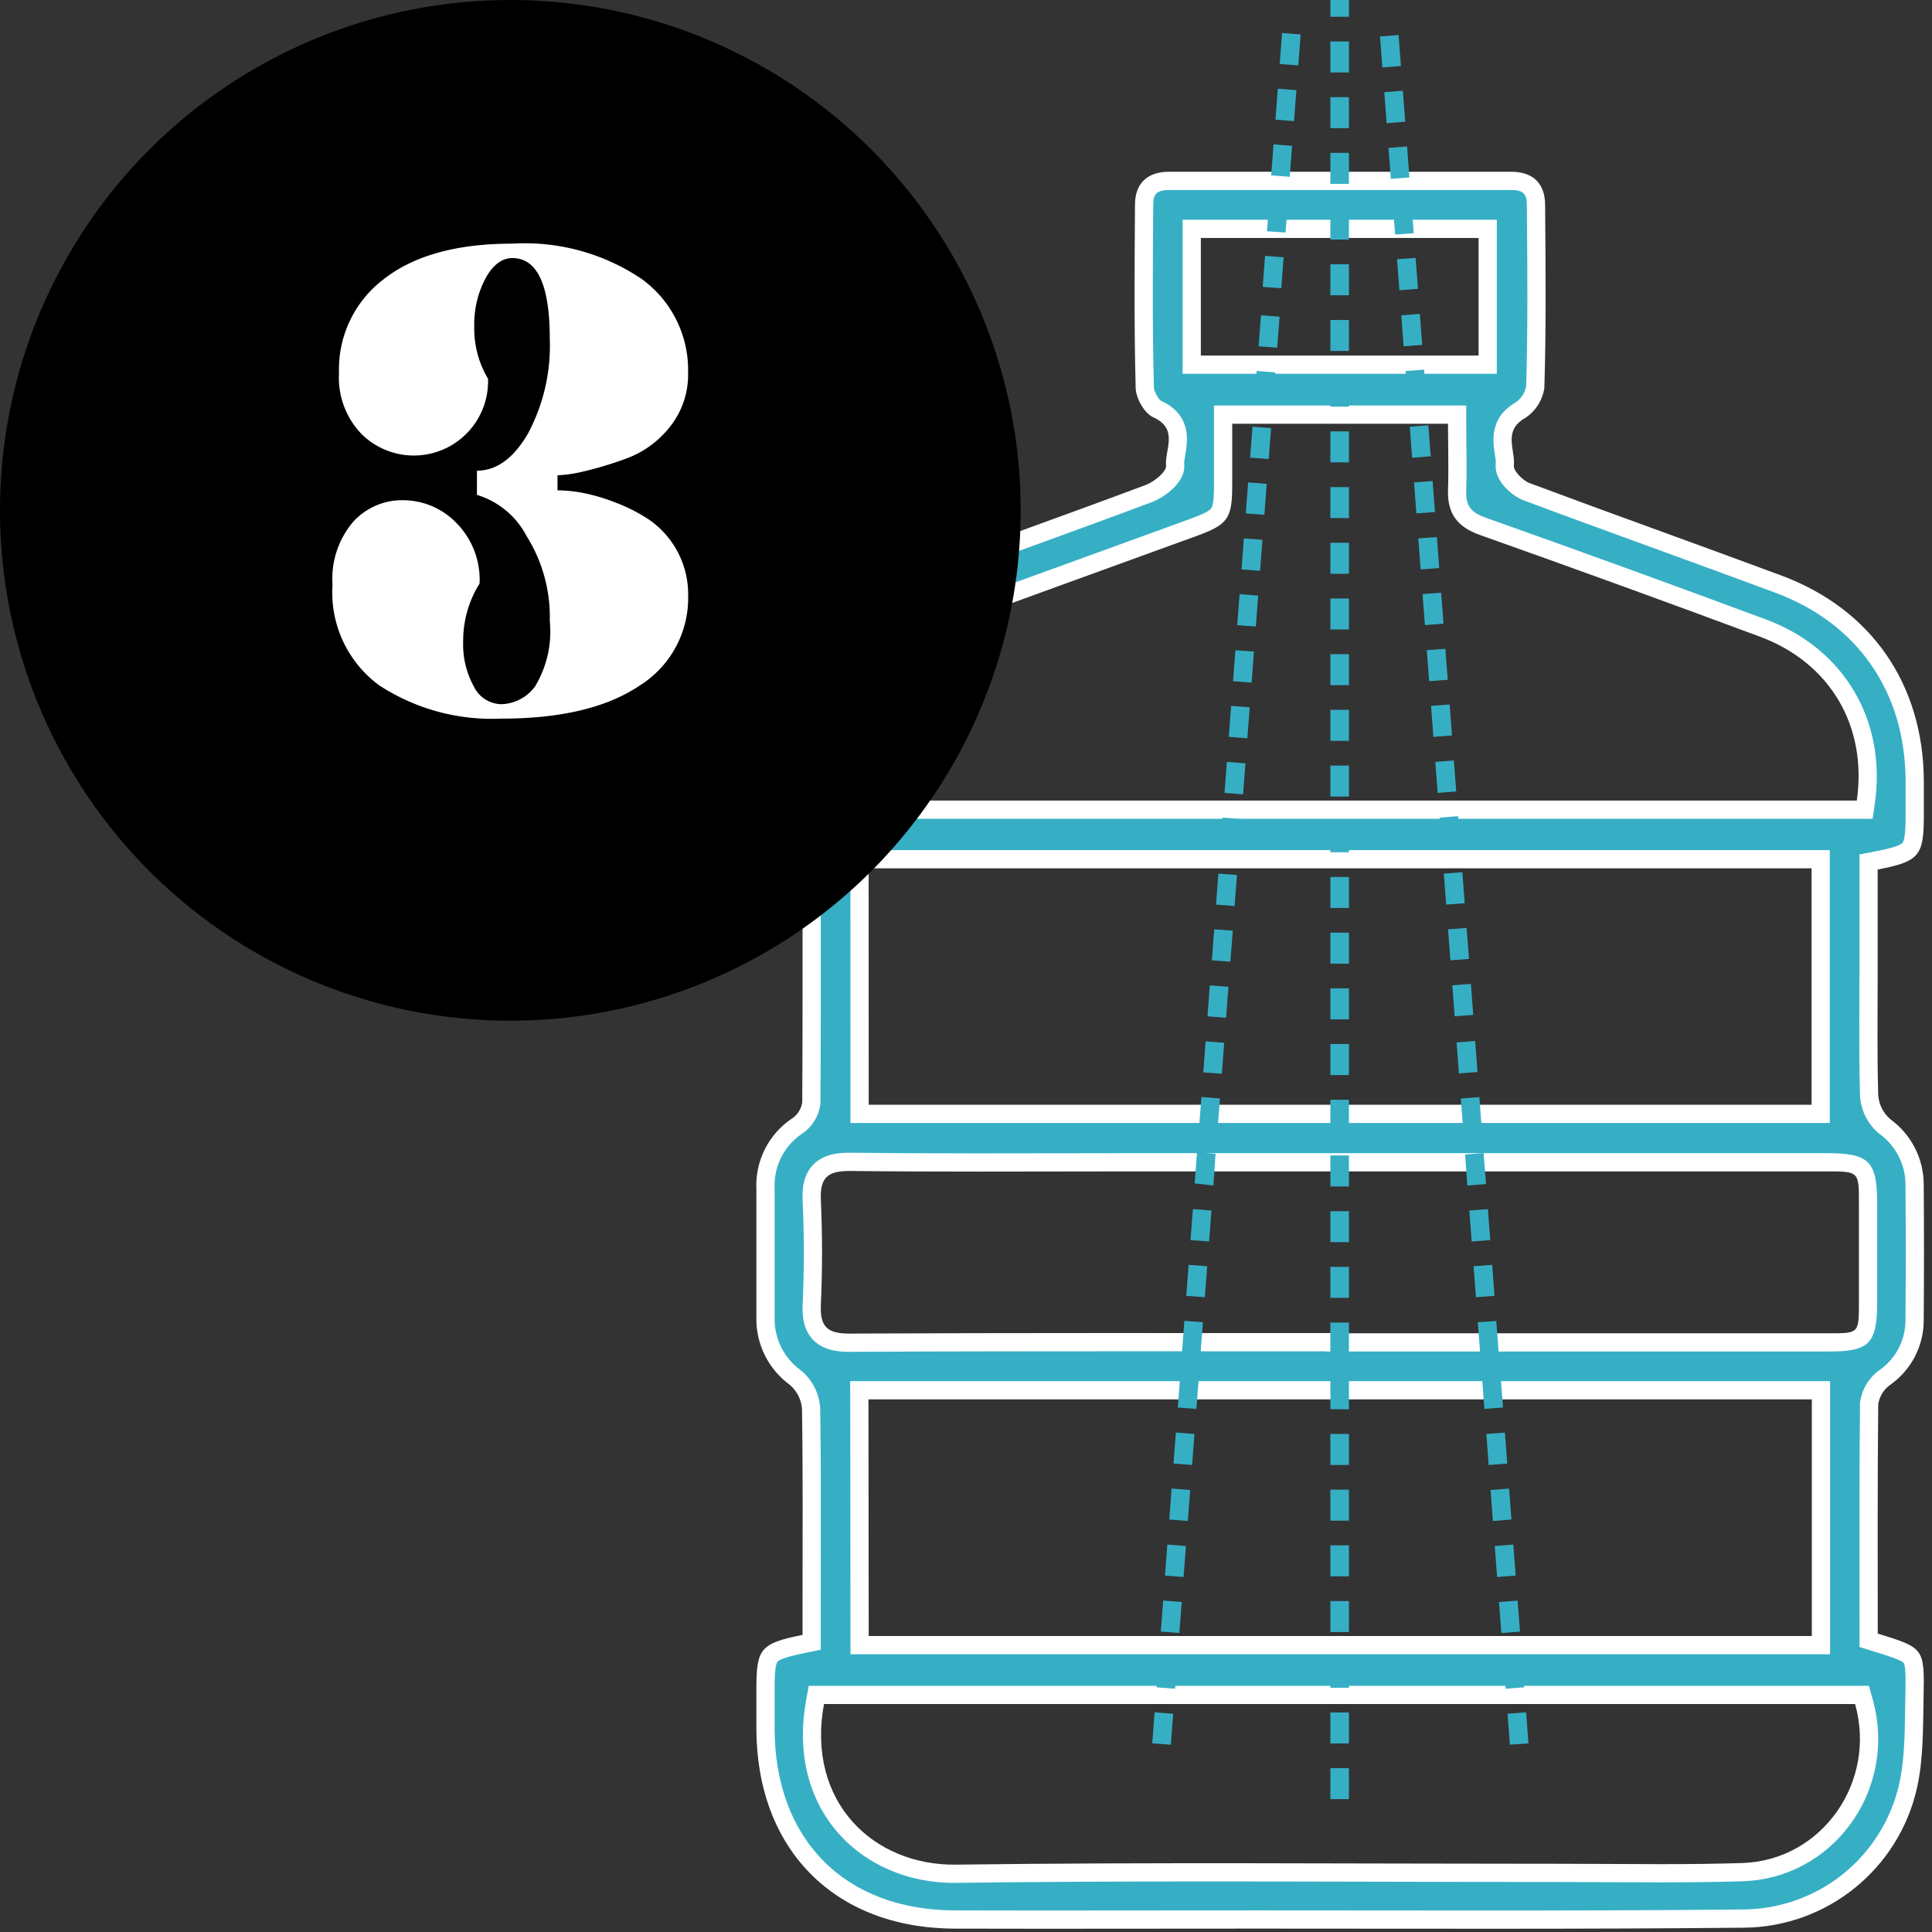 <svg xmlns="http://www.w3.org/2000/svg" xmlns:xlink="http://www.w3.org/1999/xlink" width="106" height="106" viewBox="0 0 106 106"><rect x="0" y="0" width="106" height="106" fill="#333333" stroke="none"/><defs><clipPath id="clip-path"><rect id="Rectangle_340" data-name="Rectangle 340" width="106" height="106" transform="translate(0 0)" fill="none"></rect></clipPath></defs><g id="fill-up-icon" transform="translate(0 0)" clip-path="url(#clip-path)"><g id="Path_614" data-name="Path 614" transform="translate(28.329 -21.106)" fill="#36afc5"><path d="M 53.076 126.428 C 51.01 126.428 48.945 126.426 46.88 126.424 C 44.814 126.422 42.749 126.42 40.683 126.42 C 40.048 126.42 39.413 126.42 38.778 126.421 C 37.14 126.421 35.502 126.422 33.864 126.424 C 32.226 126.426 30.587 126.428 28.949 126.428 C 27.113 126.428 25.506 126.426 24.037 126.421 C 20.946 126.409 18.339 125.42 16.497 123.56 C 14.656 121.7 13.678 119.07 13.67 115.956 L 13.67 113.791 C 13.67 112.792 13.713 112.233 13.949 111.955 C 14.191 111.669 14.764 111.507 15.804 111.293 L 16.203 111.21 L 16.203 110.803 L 16.203 108.715 C 16.203 107.912 16.204 107.11 16.206 106.308 C 16.21 103.713 16.214 101.03 16.172 98.392 L 16.172 98.377 L 16.171 98.362 C 16.124 97.728 15.819 97.126 15.336 96.713 L 15.321 96.7 L 15.305 96.688 C 14.247 95.918 13.636 94.678 13.67 93.371 L 13.67 93.364 L 13.67 93.358 L 13.67 86.353 L 13.67 86.341 L 13.67 86.329 C 13.604 84.956 14.275 83.633 15.422 82.876 L 15.427 82.872 L 15.432 82.869 C 15.833 82.589 16.106 82.152 16.18 81.669 L 16.186 81.633 L 16.186 81.596 C 16.207 78.261 16.206 74.859 16.204 71.569 C 16.204 70.651 16.203 69.731 16.203 68.809 L 16.203 68.395 L 15.796 68.318 C 14.813 68.132 14.195 67.967 13.942 67.671 C 13.718 67.409 13.652 66.929 13.69 65.835 C 13.699 65.588 13.707 65.339 13.714 65.089 C 13.76 63.557 13.808 61.972 14.184 60.532 L 14.185 60.527 L 14.186 60.522 C 14.978 57.215 17.363 54.555 20.564 53.407 L 20.57 53.405 L 20.575 53.403 C 23.248 52.374 25.989 51.377 28.639 50.413 C 30.639 49.685 32.707 48.933 34.733 48.172 C 35.243 47.978 36.211 47.299 36.145 46.607 C 36.129 46.428 36.169 46.199 36.211 45.956 C 36.335 45.242 36.522 44.162 35.146 43.543 C 34.885 43.427 34.49 42.797 34.48 42.385 C 34.394 39.136 34.418 35.827 34.441 32.627 L 34.443 32.34 C 34.443 31.46 34.884 31.033 35.791 31.03 L 54.597 31.03 C 55.511 31.03 55.939 31.446 55.944 32.339 L 55.948 32.816 C 55.973 35.944 56 39.177 55.904 42.348 C 55.819 42.874 55.515 43.339 55.066 43.627 C 53.926 44.296 54.078 45.287 54.179 45.943 C 54.217 46.185 54.252 46.414 54.232 46.602 C 54.164 47.247 54.982 47.917 55.42 48.081 C 57.837 48.984 60.3 49.881 62.682 50.748 C 64.833 51.531 67.057 52.342 69.24 53.153 C 73.956 54.911 76.684 58.834 76.723 63.917 L 76.723 65.821 C 76.723 66.799 76.677 67.384 76.434 67.672 C 76.186 67.966 75.596 68.127 74.595 68.322 L 74.19 68.4 L 74.19 68.813 L 74.19 74.585 C 74.19 75.151 74.188 75.726 74.186 76.283 C 74.18 77.9 74.173 79.572 74.221 81.224 L 74.222 81.237 L 74.223 81.251 C 74.276 81.886 74.57 82.467 75.051 82.886 L 75.069 82.901 L 75.087 82.915 C 76.109 83.653 76.719 84.847 76.717 86.108 C 76.735 88.563 76.735 91.046 76.717 93.493 L 76.717 93.498 L 76.717 93.502 C 76.731 94.767 76.121 95.954 75.086 96.679 L 75.083 96.681 L 75.081 96.683 C 74.621 97.015 74.318 97.506 74.227 98.065 L 74.221 98.102 L 74.221 98.14 C 74.186 101.433 74.189 104.773 74.192 108.004 C 74.193 108.914 74.194 109.823 74.194 110.732 L 74.194 111.1 L 74.546 111.209 L 74.581 111.22 C 75.692 111.565 76.304 111.754 76.522 112.052 C 76.737 112.346 76.734 112.98 76.71 114.168 C 76.704 114.432 76.7 114.697 76.696 114.963 C 76.675 116.358 76.653 117.8 76.352 119.123 C 75.889 121.155 74.74 122.995 73.117 124.304 C 71.495 125.613 69.453 126.347 67.368 126.37 C 62.166 126.422 56.998 126.428 53.076 126.428 Z M 16.461 114.099 L 16.386 114.509 C 15.917 117.083 16.46 119.461 17.914 121.205 C 19.349 122.924 21.565 123.91 23.996 123.91 C 24.033 123.91 24.069 123.91 24.106 123.91 C 28.185 123.857 32.622 123.832 38.07 123.832 C 41.149 123.832 44.281 123.84 47.309 123.847 C 50.337 123.855 53.469 123.862 56.549 123.862 L 57.116 123.862 C 58.059 123.862 59.017 123.868 59.944 123.873 C 60.871 123.878 61.829 123.883 62.771 123.883 C 64.544 123.883 65.981 123.864 67.291 123.821 C 69.478 123.748 71.48 122.682 72.786 120.897 C 74.144 119.039 74.562 116.694 73.932 114.463 L 73.83 114.099 L 73.451 114.099 L 16.878 114.099 L 16.461 114.099 Z M 18.819 97.384 L 18.819 97.884 L 18.833 110.868 L 18.833 111.367 L 19.333 111.367 L 71.078 111.367 L 71.578 111.367 L 71.578 110.867 L 71.578 97.884 L 71.578 97.384 L 71.078 97.384 L 19.319 97.384 L 18.819 97.384 Z M 18.28 84.851 C 17.744 84.851 17.074 84.909 16.642 85.362 C 16.213 85.809 16.185 86.467 16.209 86.99 C 16.294 88.911 16.294 90.822 16.209 92.669 C 16.187 93.138 16.208 93.815 16.64 94.267 C 17.07 94.717 17.741 94.774 18.279 94.774 L 18.317 94.774 C 23.73 94.748 29.009 94.744 33.459 94.744 C 35.401 94.744 37.343 94.745 39.285 94.746 C 41.108 94.746 42.93 94.747 44.753 94.747 L 44.757 94.757 L 45.117 94.757 L 72.045 94.757 C 72.96 94.757 73.463 94.757 73.813 94.401 C 74.159 94.049 74.16 93.537 74.162 92.608 L 74.162 87.124 C 74.162 86.143 74.162 85.603 73.791 85.238 C 73.424 84.875 72.911 84.875 71.889 84.875 L 34.031 84.875 C 32.587 84.875 31.12 84.878 29.7 84.881 C 28.281 84.884 26.814 84.886 25.37 84.886 C 22.591 84.886 20.34 84.875 18.286 84.851 L 18.283 84.851 L 18.28 84.851 Z M 18.829 68.248 L 18.829 68.748 L 18.833 81.718 L 18.833 82.218 L 19.333 82.218 L 71.064 82.218 L 71.564 82.218 L 71.564 81.718 L 71.564 68.748 L 71.564 68.248 L 71.064 68.248 L 19.329 68.248 L 18.829 68.248 Z M 38.777 43.856 L 38.777 44.356 L 38.777 47.7 C 38.777 49.334 38.672 49.487 37.17 50.035 C 35.444 50.665 33.688 51.301 31.991 51.917 C 28.684 53.116 25.265 54.356 21.913 55.598 C 17.903 57.082 15.501 61.278 16.443 65.148 L 16.536 65.53 L 16.929 65.53 L 73.546 65.53 L 73.98 65.53 L 74.041 65.101 C 74.662 60.747 72.504 57.095 68.41 55.571 C 63.318 53.677 58.141 51.797 53.022 49.983 C 51.977 49.611 51.583 49.059 51.616 48.015 C 51.644 47.2 51.635 46.372 51.626 45.572 C 51.621 45.174 51.617 44.761 51.617 44.356 L 51.617 43.856 L 51.117 43.856 L 39.277 43.856 L 38.777 43.856 Z M 37.056 33.663 L 37.056 34.163 L 37.056 40.614 L 37.056 41.114 L 37.556 41.114 L 52.794 41.114 L 53.294 41.114 L 53.294 40.614 L 53.294 34.163 L 53.294 33.663 L 52.794 33.663 L 37.556 33.663 L 37.056 33.663 Z" stroke="none"></path><path d="M 35.793 31.53 C 35.082 31.532 34.943 31.827 34.943 32.336 L 34.941 32.631 C 34.918 35.827 34.895 39.132 34.98 42.373 C 34.984 42.558 35.215 42.989 35.364 43.093 C 37.08 43.872 36.826 45.337 36.704 46.041 C 36.669 46.241 36.633 46.448 36.643 46.565 C 36.747 47.7 35.305 48.489 34.909 48.64 C 32.88 49.402 30.811 50.155 28.81 50.883 C 26.162 51.846 23.424 52.842 20.754 53.869 L 20.733 53.877 C 17.691 54.968 15.425 57.496 14.672 60.639 L 14.667 60.658 C 14.306 62.044 14.259 63.599 14.214 65.104 C 14.206 65.354 14.199 65.605 14.19 65.853 C 14.179 66.171 14.145 67.139 14.322 67.346 C 14.51 67.566 15.476 67.749 15.889 67.827 L 16.703 67.98 L 16.703 68.809 C 16.703 69.732 16.704 70.652 16.704 71.571 C 16.706 74.861 16.707 78.263 16.686 81.599 L 16.686 81.673 L 16.674 81.745 C 16.579 82.363 16.23 82.921 15.718 83.279 L 15.697 83.293 C 14.697 83.954 14.112 85.108 14.169 86.305 L 14.17 86.353 L 14.17 93.384 C 14.14 94.527 14.674 95.611 15.599 96.284 L 15.631 96.307 L 15.661 96.333 C 16.245 96.832 16.612 97.559 16.67 98.325 L 16.672 98.384 C 16.714 101.027 16.71 103.712 16.706 106.308 C 16.704 107.111 16.703 107.913 16.703 108.715 L 16.703 111.617 L 15.905 111.782 C 15.451 111.876 14.505 112.071 14.33 112.278 C 14.17 112.467 14.17 113.361 14.17 113.791 L 14.17 115.954 C 14.178 118.935 15.105 121.443 16.852 123.208 C 18.598 124.972 21.084 125.91 24.039 125.921 C 25.506 125.926 27.112 125.928 28.949 125.928 C 30.587 125.928 32.225 125.926 33.863 125.924 C 36.139 125.922 38.413 125.92 40.687 125.92 C 42.752 125.92 44.817 125.922 46.882 125.924 C 48.947 125.926 51.012 125.928 53.077 125.928 C 56.997 125.928 62.164 125.922 67.363 125.87 C 69.335 125.848 71.268 125.154 72.803 123.915 C 74.339 122.676 75.426 120.935 75.865 119.012 C 76.154 117.74 76.174 116.387 76.196 114.956 C 76.2 114.689 76.204 114.422 76.21 114.157 C 76.225 113.427 76.243 112.518 76.118 112.347 C 75.998 112.183 75.238 111.947 74.433 111.698 L 73.694 111.468 L 73.694 110.732 C 73.694 109.823 73.693 108.914 73.692 108.005 C 73.689 104.773 73.686 101.431 73.721 98.134 L 73.722 98.06 L 73.734 97.986 C 73.845 97.294 74.22 96.687 74.788 96.278 L 74.799 96.27 C 75.699 95.639 76.229 94.607 76.217 93.508 L 76.217 93.499 L 76.217 93.489 C 76.235 91.045 76.235 88.564 76.217 86.116 L 76.217 86.107 C 76.218 85.006 75.687 83.964 74.794 83.32 L 74.757 83.293 L 74.723 83.263 C 74.143 82.759 73.789 82.059 73.724 81.292 L 73.721 81.238 C 73.673 79.578 73.68 77.902 73.686 76.281 C 73.688 75.725 73.69 75.15 73.69 74.585 L 73.69 67.988 L 74.5 67.831 C 74.91 67.751 75.87 67.565 76.052 67.349 C 76.223 67.146 76.223 66.218 76.223 65.821 L 76.223 63.917 C 76.204 61.495 75.567 59.363 74.331 57.58 C 73.091 55.794 71.319 54.462 69.065 53.622 C 66.885 52.811 64.661 52.001 62.511 51.218 C 60.128 50.35 57.664 49.453 55.246 48.549 C 54.686 48.341 53.634 47.515 53.735 46.549 C 53.748 46.426 53.716 46.219 53.685 46.019 C 53.579 45.327 53.381 44.042 54.803 43.201 C 55.12 42.995 55.337 42.668 55.406 42.297 C 55.5 39.148 55.473 35.932 55.448 32.82 L 55.444 32.342 C 55.44 31.735 55.227 31.53 54.597 31.53 L 35.793 31.53 M 53.794 41.614 L 36.556 41.614 L 36.556 33.163 L 53.794 33.163 L 53.794 41.614 M 74.414 66.03 L 16.143 66.03 L 15.957 65.267 C 14.956 61.153 17.495 56.7 21.739 55.129 C 25.093 53.887 28.513 52.646 31.821 51.447 C 33.518 50.831 35.273 50.195 36.999 49.565 C 37.484 49.388 37.998 49.182 38.127 48.994 C 38.259 48.802 38.277 48.232 38.277 47.7 L 38.277 43.356 L 52.117 43.356 L 52.117 44.356 C 52.117 44.759 52.121 45.169 52.126 45.567 C 52.135 46.372 52.144 47.205 52.116 48.031 C 52.09 48.854 52.351 49.213 53.189 49.511 C 58.31 51.327 63.49 53.208 68.585 55.102 C 72.846 56.689 75.182 60.641 74.536 65.171 L 74.414 66.03 M 72.064 82.718 L 18.333 82.718 L 18.329 67.748 L 72.064 67.748 L 72.064 82.718 M 25.37 84.386 C 26.813 84.386 28.28 84.384 29.699 84.381 C 31.119 84.378 32.587 84.375 34.031 84.375 L 71.889 84.375 C 74.221 84.375 74.662 84.812 74.662 87.124 L 74.662 92.609 C 74.657 94.812 74.217 95.257 72.045 95.257 L 44.396 95.257 L 44.393 95.247 C 40.748 95.247 37.104 95.244 33.46 95.244 C 29.01 95.244 23.732 95.248 18.32 95.274 L 18.279 95.274 C 17.642 95.274 16.839 95.199 16.278 94.612 C 15.714 94.021 15.683 93.207 15.709 92.646 C 15.794 90.814 15.794 88.918 15.709 87.012 C 15.681 86.39 15.721 85.601 16.28 85.016 C 16.844 84.427 17.645 84.351 18.28 84.351 L 18.292 84.351 C 20.344 84.375 22.593 84.386 25.37 84.386 M 72.078 111.867 L 18.334 111.867 L 18.318 96.884 L 72.078 96.884 L 72.078 111.867 M 62.77 124.383 C 61.827 124.383 60.868 124.378 59.941 124.373 C 59.015 124.368 58.057 124.362 57.116 124.362 L 56.551 124.362 C 53.47 124.362 50.338 124.355 47.308 124.347 C 44.28 124.34 41.148 124.332 38.069 124.332 C 32.624 124.332 28.19 124.357 24.112 124.41 C 21.488 124.442 19.083 123.386 17.53 121.525 C 15.979 119.665 15.398 117.142 15.894 114.42 L 16.044 113.599 L 74.208 113.599 L 74.414 114.327 C 75.085 116.707 74.639 119.209 73.189 121.192 C 71.793 123.102 69.649 124.243 67.307 124.321 C 65.991 124.363 64.55 124.383 62.77 124.383 M 35.79 30.53 C 42.058 30.53 48.327 30.53 54.597 30.53 C 55.775 30.53 56.437 31.165 56.444 32.336 C 56.471 35.688 56.505 39.046 56.403 42.393 C 56.303 43.077 55.91 43.683 55.327 44.054 C 54.118 44.757 54.821 45.792 54.729 46.655 C 54.699 46.947 55.222 47.473 55.595 47.612 C 60.192 49.33 64.813 50.973 69.414 52.685 C 74.344 54.522 77.183 58.64 77.223 63.913 C 77.223 64.548 77.223 65.186 77.223 65.821 C 77.223 68.072 76.982 68.368 74.69 68.813 L 74.69 74.585 C 74.69 76.795 74.656 78.999 74.721 81.209 C 74.763 81.712 74.999 82.178 75.38 82.509 C 76.535 83.344 77.219 84.683 77.217 86.108 C 77.235 88.573 77.235 91.036 77.217 93.497 C 77.233 94.925 76.543 96.269 75.373 97.089 C 75.024 97.34 74.789 97.72 74.721 98.145 C 74.677 102.348 74.694 106.548 74.694 110.732 C 77.223 111.516 77.264 111.516 77.21 114.178 C 77.172 115.875 77.21 117.607 76.84 119.233 C 75.83 123.662 71.915 126.82 67.373 126.87 C 58.479 126.958 49.581 126.92 40.687 126.92 C 36.775 126.92 32.862 126.928 28.949 126.928 C 27.311 126.928 25.673 126.926 24.035 126.921 C 17.455 126.897 13.187 122.575 13.17 115.957 L 13.17 113.791 C 13.17 111.54 13.384 111.282 15.703 110.803 L 15.703 108.715 C 15.703 105.275 15.727 101.836 15.673 98.4 C 15.635 97.893 15.396 97.423 15.01 97.092 C 13.82 96.226 13.132 94.829 13.17 93.358 C 13.17 91.025 13.17 88.689 13.17 86.353 C 13.095 84.797 13.846 83.317 15.146 82.458 C 15.437 82.256 15.632 81.943 15.686 81.593 C 15.713 77.348 15.703 73.104 15.703 68.809 C 13.421 68.378 13.112 68.069 13.19 65.818 C 13.255 64.008 13.248 62.137 13.7 60.406 C 14.529 56.946 17.046 54.137 20.395 52.936 C 25.091 51.13 29.848 49.473 34.557 47.704 C 35.012 47.531 35.678 46.977 35.647 46.655 C 35.569 45.772 36.36 44.638 34.941 43.999 C 34.462 43.785 33.994 42.957 33.98 42.397 C 33.892 39.046 33.919 35.691 33.943 32.336 C 33.943 31.168 34.622 30.533 35.79 30.53 Z M 52.794 40.614 L 52.794 34.163 L 37.556 34.163 L 37.556 40.614 L 52.794 40.614 Z M 73.546 65.03 C 74.127 60.956 72.093 57.475 68.236 56.039 C 63.122 54.138 57.996 52.276 52.855 50.454 C 51.633 50.019 51.076 49.283 51.117 47.999 C 51.157 46.79 51.117 45.578 51.117 44.356 L 39.277 44.356 C 39.277 45.517 39.277 46.61 39.277 47.7 C 39.277 49.547 39.053 49.88 37.342 50.505 C 32.249 52.362 27.156 54.189 22.086 56.066 C 18.29 57.472 16.046 61.404 16.929 65.03 L 73.546 65.03 Z M 71.064 81.718 L 71.064 68.748 L 19.329 68.748 L 19.333 81.718 L 71.064 81.718 Z M 25.37 85.386 C 23.007 85.386 20.644 85.379 18.28 85.351 C 17.034 85.351 16.654 85.752 16.708 86.967 C 16.793 88.872 16.796 90.787 16.708 92.692 C 16.65 93.945 17.105 94.281 18.314 94.274 C 27.244 94.23 36.177 94.247 45.114 94.247 L 45.117 94.257 L 72.045 94.257 C 73.655 94.257 73.658 94.257 73.662 92.607 L 73.662 87.124 C 73.662 85.375 73.662 85.375 71.889 85.375 L 34.031 85.375 C 31.144 85.375 28.257 85.386 25.37 85.386 Z M 71.078 110.867 L 71.078 97.884 L 19.319 97.884 L 19.333 110.867 L 71.078 110.867 Z M 62.77 123.383 C 64.276 123.383 65.778 123.37 67.275 123.321 C 71.645 123.175 74.653 118.86 73.451 114.599 L 16.878 114.599 C 15.893 120.001 19.625 123.464 24.1 123.41 C 34.915 123.27 45.735 123.362 56.551 123.362 C 56.74 123.362 56.927 123.362 57.116 123.362 C 59.002 123.362 60.889 123.383 62.77 123.383 Z" stroke="none" fill="#fff"></path></g><path id="Path_615" data-name="Path 615" d="M78.169,102.039l-1.019-.078.129-1.7,1.019.078Zm.234-3.076-1.019-.075.129-1.7,1.019.075Zm.234-3.056-1.019-.078.132-1.7,1.019.075Zm.231-3.073-1.019-.078.129-1.7L79,91.136Zm.234-3.073-1.019-.078.129-1.7,1.019.078Zm.234-3.073-1.019-.078.129-1.7,1.019.078Zm.234-3.076-1.019-.075.132-1.7,1.019.078Zm.231-3.056-1.019-.075.129-1.7,1.019.075Zm.234-3.073-1.019-.075.129-1.7,1.019.075Zm.234-3.056-1.019-.078.129-1.7,1.019.078Zm.234-3.073-1.029-.115.132-1.7,1.019.078Zm.231-3.073L79.717,68.2l.129-1.7,1.019.078Zm.234-3.056-1.019-.078.129-1.7,1.019.078ZM81.2,62.15l-1.019-.075.129-1.7,1.019.078Zm.234-3.073L80.42,59l.129-1.7,1.019.075Zm.234-3.056-1.019-.078.129-1.7,1.019.075Zm.231-3.073-1.019-.078.129-1.7,1.019.078Zm.234-3.056-1.019-.078.129-1.7,1.019.078Zm.234-3.073-1.019-.078.129-1.7,1.019.078Zm.234-3.056-1.019-.078.129-1.7,1.019.078Zm.231-3.076-1.019-.075.129-1.7,1.019.078Zm.234-3.056-1.019-.078.129-1.7,1.019.075Zm.234-3.073-1.019-.078.129-1.7,1.019.078ZM83.54,31.5l-1.019-.078.129-1.7,1.019.078Zm.231-3.056-1.019-.078.129-1.7,1.019.078Zm.234-3.056-1.019-.078.129-1.7,1.019.078Zm.224-3.263-1.019-.075.129-1.7,1.019.078Zm.234-3.056L83.445,19l.132-1.7,1.019.075Zm.231-3.056-1.019-.078.129-1.7,1.019.078Zm.234-3.056-1.019-.078.129-1.7,1.019.078Zm.234-3.056-1.019-.078.129-1.7,1.019.078Z" transform="translate(-13.931 -6.312)" fill="#36afc5"></path><path id="Path_616" data-name="Path 616" d="M121.064,102.247l-.129-1.7,1.019-.075.129,1.7Zm-.234-3.073-.129-1.7,1.019-.075.129,1.7Zm-.234-3.056-.129-1.7,1.019-.075.132,1.7Zm-.231-3.073-.132-1.7,1.019-.078.129,1.7Zm-.234-3.073-.129-1.7,1.019-.078.129,1.7ZM119.9,86.9l-.129-1.7,1.019-.078.129,1.7Zm-.234-3.076-.129-1.7,1.019-.078.132,1.7Zm-.231-3.056-.132-1.7L120.317,79l.129,1.7Zm-.234-3.073-.129-1.7,1.019-.075.129,1.7Zm-.234-3.056-.129-1.7,1.019-.078.129,1.7Zm-.234-3.073-.129-1.7,1.019-.078.132,1.7Zm-.231-3.073-.132-1.7,1.019-.078.129,1.7Zm-.234-3.076-.129-1.7,1.019-.078.129,1.7Zm-.234-3.134-.129-1.7,1.019-.078.129,1.7Zm-.234-3.073-.129-1.7,1.019-.075.132,1.7Zm-.231-3.056-.132-1.7,1.019-.075.129,1.7Zm-.234-3.073-.129-1.7,1.019-.078.129,1.7Zm-.234-3.056-.129-1.7,1.019-.078.129,1.7Zm-.234-3.073-.129-1.7,1.019-.078.132,1.7Zm-.234-3.056-.129-1.7,1.019-.078.132,1.7Zm-.231-3.076-.129-1.7,1.019-.078.129,1.7Zm-.234-3.056-.129-1.7,1.019-.075.129,1.7Zm-.234-3.073-.129-1.7,1.019-.078.129,1.7Zm-.234-3.056-.129-1.7,1.019-.078.132,1.7Zm-.231-3.056-.129-1.7,1.019-.078.129,1.7Zm-.234-3.056-.129-1.7,1.019-.078.129,1.7Zm-.234-3.076-.129-1.7,1.019-.078.129,1.7Zm-.234-3.056-.129-1.7,1.019-.075.132,1.7Zm-.231-3.056-.132-1.7,1.019-.078.129,1.7Zm-.234-3.056-.129-1.7,1.019-.078.129,1.7Zm-.234-3.056-.129-1.7,1.019-.078.129,1.7Z" transform="translate(-38.223 -6.523)" fill="#36afc5"></path><path id="Path_617" data-name="Path 617" d="M106.949,99.984H105.93v-1.7h1.019Zm0-3.056H105.93v-1.7h1.019Zm0-3.056H105.93v-1.7h1.019Zm0-3.056H105.93v-1.7h1.019Zm0-3.056H105.93v-1.7h1.019Zm0-3.056H105.93v-1.7h1.019Zm0-3.056H105.93v-1.7h1.019Zm0-3.056H105.93V76.9h1.019Zm0-3.056H105.93v-1.7h1.019Zm0-3.056H105.93v-1.7h1.019Zm0-3.056H105.93v-1.7h1.019Zm0-3.056H105.93v-1.7h1.019Zm0-3.056H105.93v-1.7h1.019Zm0-3.056H105.93v-1.7h1.019Zm0-3.056H105.93V55.5h1.019Zm0-3.056H105.93v-1.7h1.019Zm0-3.056H105.93v-1.7h1.019Zm0-3.056H105.93v-1.7h1.019Zm0-3.056H105.93v-1.7h1.019Zm0-3.056H105.93v-1.7h1.019Zm0-3.056H105.93v-1.7h1.019Zm0-3.056H105.93v-1.7h1.019Zm0-3.056H105.93v-1.7h1.019Zm0-3.056H105.93V28h1.019Zm0-3.056H105.93v-1.7h1.019Zm0-3.056H105.93v-1.7h1.019Zm0-3.056H105.93v-1.7h1.019Zm0-3.056H105.93v-1.7h1.019Zm0-3.056H105.93v-1.7h1.019Zm0-3.056H105.93v-1.7h1.019Zm0-3.056H105.93v-1.7h1.019Zm0-3.056H105.93v-1.7h1.019Zm0-3.056H105.93V.5h1.019Z" transform="translate(-32.939 -1.273)" fill="#36afc5"></path><g id="Group_348" data-name="Group 348" transform="translate(0 0)"><circle id="Ellipse_16" data-name="Ellipse 16" cx="28" cy="28" r="28"></circle><path id="Path_653" data-name="Path 653" d="M11.6,12.46a6.2,6.2,0,0,1,2.484-5.166q2.484-1.926,7.02-1.926a11.463,11.463,0,0,1,7.11,1.944,6.167,6.167,0,0,1,2.538,5.148,4.565,4.565,0,0,1-1.008,2.97,5.427,5.427,0,0,1-2.43,1.746,19.871,19.871,0,0,1-2.34.7,7.21,7.21,0,0,1-1.386.2V18.9a8.063,8.063,0,0,1,1.3.126,10.144,10.144,0,0,1,1.818.522,9.249,9.249,0,0,1,1.944.99,4.977,4.977,0,0,1,2.106,4.122,5.671,5.671,0,0,1-2.682,4.968q-2.682,1.8-7.578,1.8a11.323,11.323,0,0,1-6.678-1.818,6.312,6.312,0,0,1-2.574-5.526,4.817,4.817,0,0,1,1.134-3.456A3.626,3.626,0,0,1,15.1,19.444a4.091,4.091,0,0,1,2.934,1.242,4.43,4.43,0,0,1,1.278,3.33,5.923,5.923,0,0,0-.9,3.2,4.761,4.761,0,0,0,.576,2.43,1.715,1.715,0,0,0,1.512.99,2.374,2.374,0,0,0,1.854-.972,5.832,5.832,0,0,0,.81-3.6,8.351,8.351,0,0,0-1.278-4.662,4.57,4.57,0,0,0-2.718-2.25V17.824q1.62,0,2.808-2.052a10.229,10.229,0,0,0,1.188-5.184q0-4.428-2.052-4.428-.864,0-1.476,1.116A5.383,5.383,0,0,0,19.02,9.9a5.369,5.369,0,0,0,.756,2.88,4.074,4.074,0,0,1-6.948,3.024A4.45,4.45,0,0,1,11.6,12.46Z" transform="translate(7 8)" fill="#fff"></path></g></g></svg>